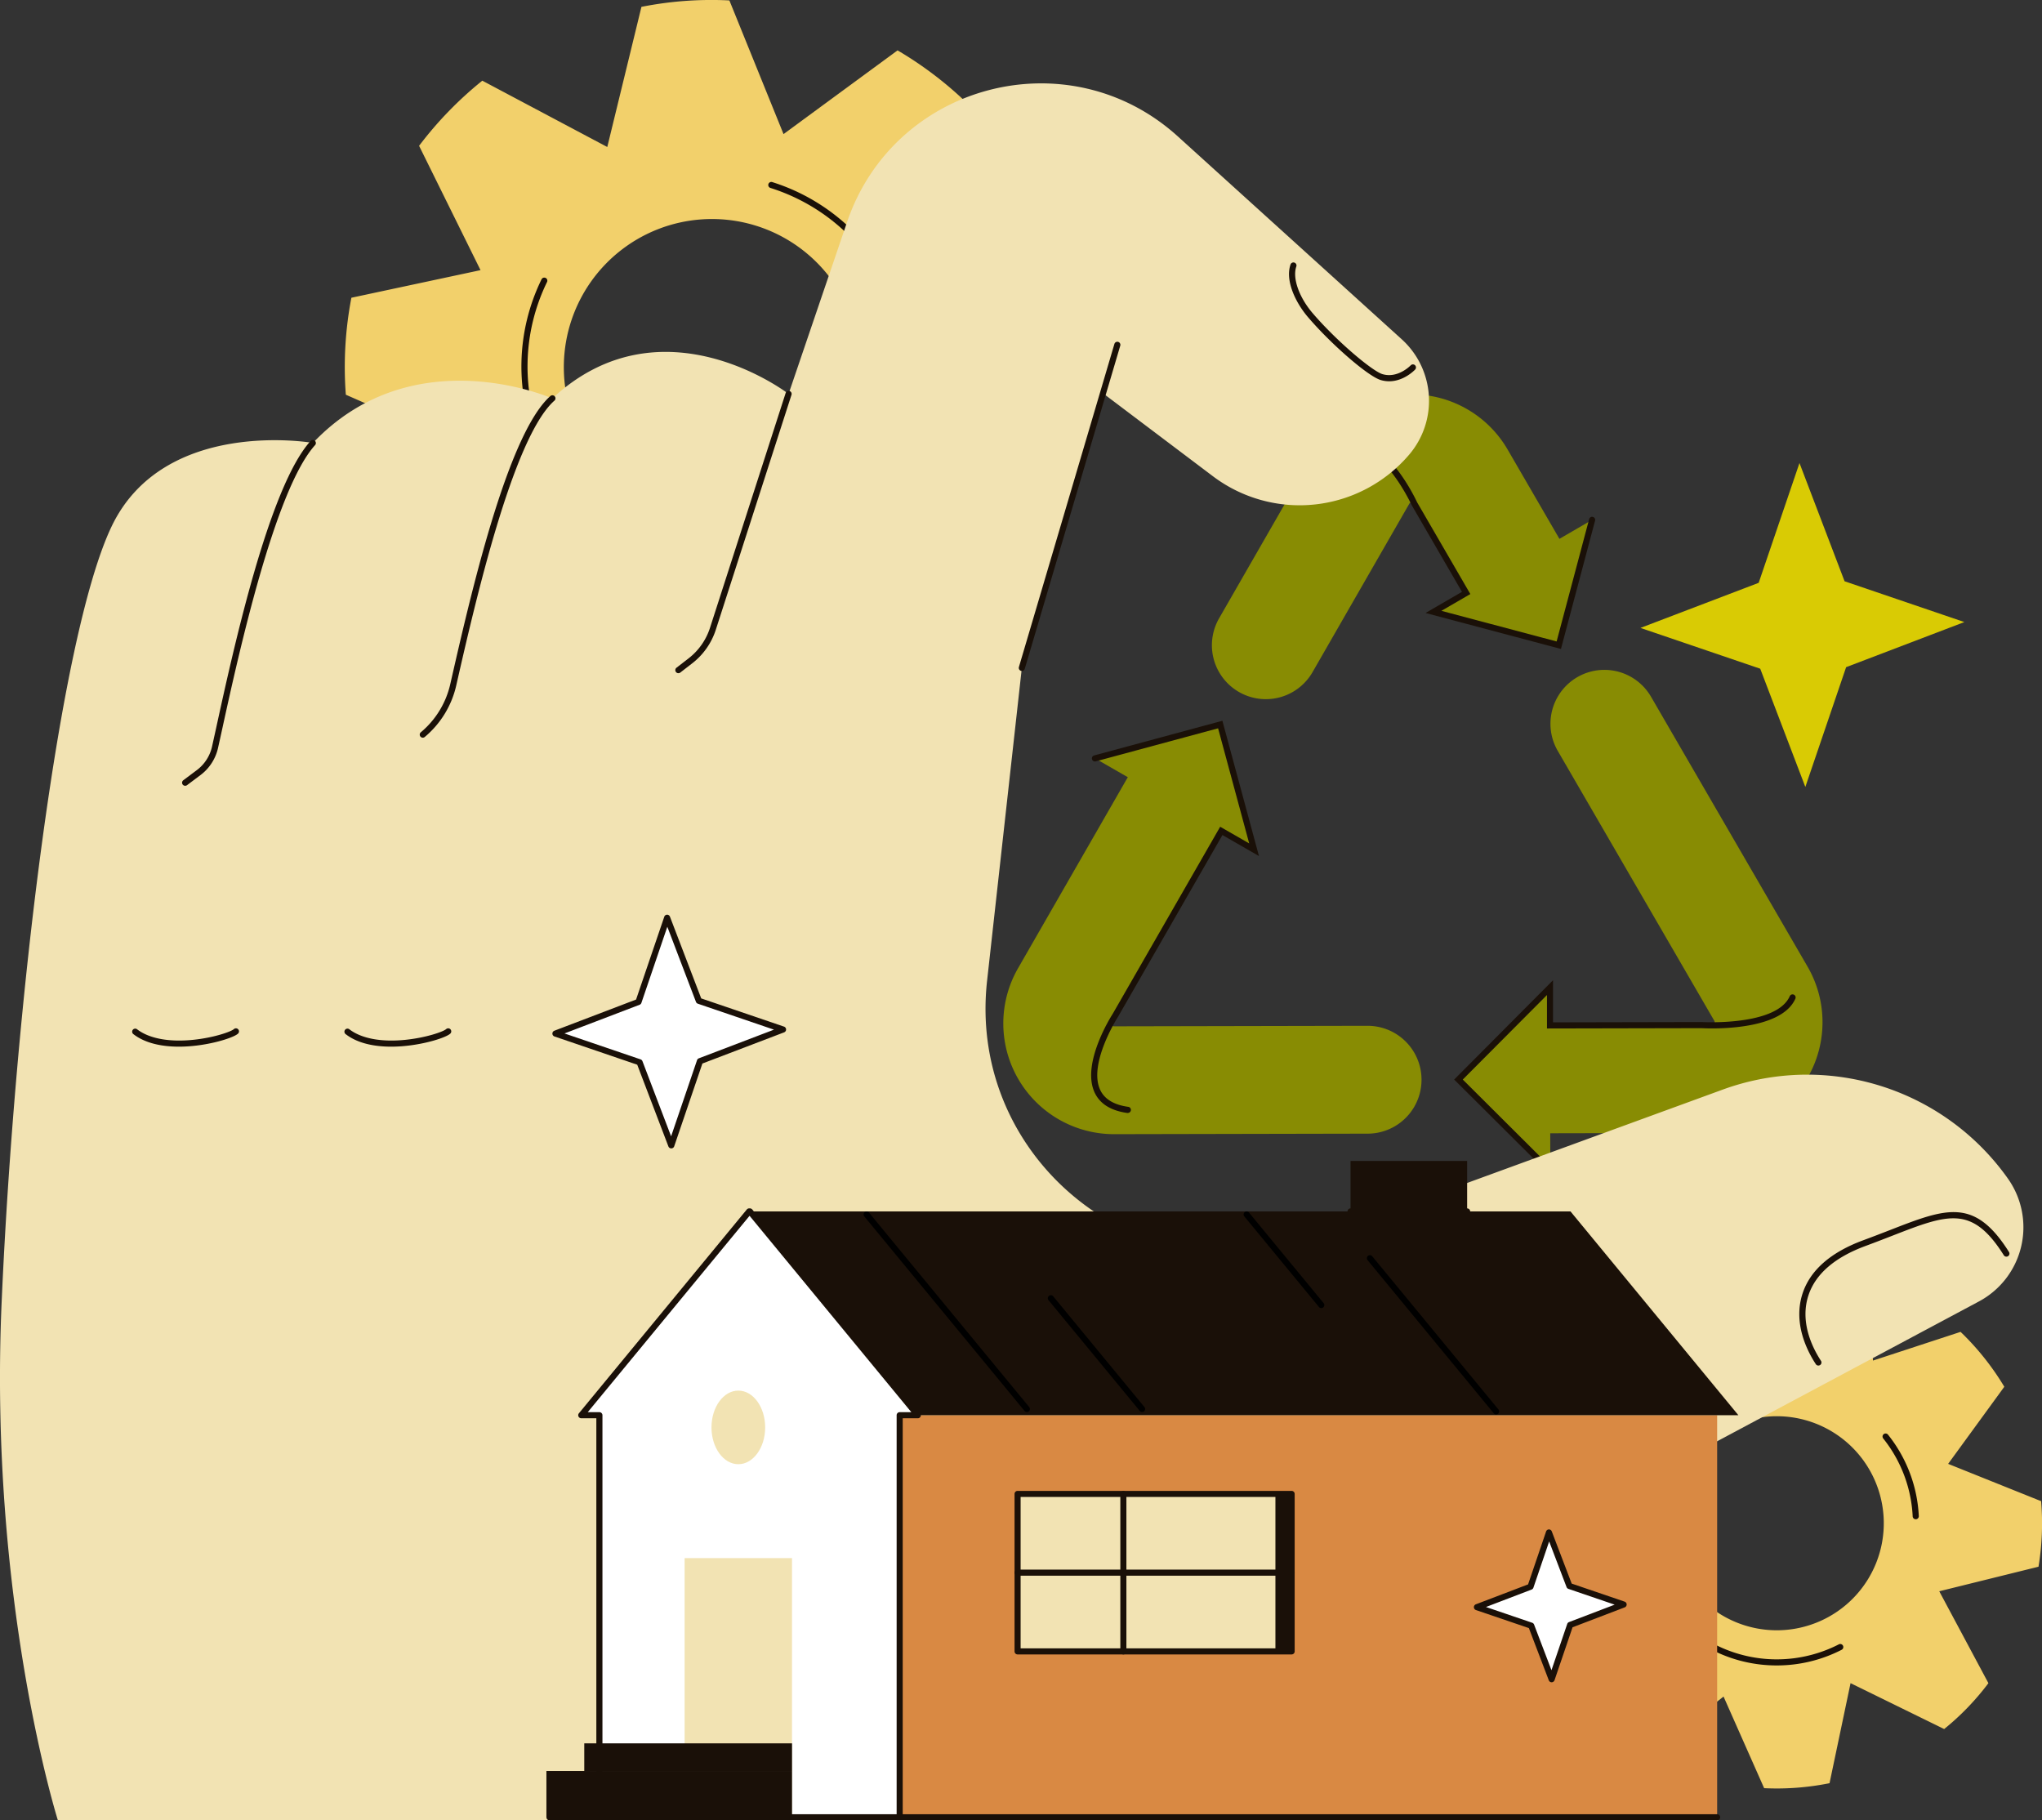 <?xml version="1.0" encoding="utf-8"?>
<svg xmlns="http://www.w3.org/2000/svg" viewBox="0 0 2181.15 1944.21">
  <rect x="0" y="0" width="2181.15" height="1944.21" fill="#333333" stroke="none"/>
  <path d="M1130.75,262.83,990,253.72l45.64-140.91a394.65,394.65,0,0,0-76.91-59L836.93,143.23,779.09.46a382.86,382.86,0,0,0-93.94,6.86L648.66,157,515.18,86.17a394.23,394.23,0,0,0-67.53,69.57l65.62,132.79L375.33,318a392.45,392.45,0,0,0-6,102.71c0,.3.07.58.09.88l124.72,54.75L415,577.78a391.81,391.81,0,0,0,66.12,89.52l119-34.8L604.44,752a389.38,389.38,0,0,0,112.08,29.88L781.78,684l78.78,87.33a389.68,389.68,0,0,0,106.55-45.84L954,606.66l122.83,17.15a391.91,391.91,0,0,0,52.41-98.18l-93-88.89,115.45-72.29c0-.29,0-.58-.05-.87A392.39,392.39,0,0,0,1130.75,262.83ZM918.27,380.62A158.22,158.22,0,1,1,749,234.34,158.22,158.22,0,0,1,918.27,380.62Z" fill="#f2d06b"/>
  <path d="M911.16,254.56a3.25,3.25,0,0,1-2.34-1,206.78,206.78,0,0,0-85.93-52.85,3.27,3.27,0,0,1,2-6.23A213.31,213.31,0,0,1,913.5,249a3.26,3.26,0,0,1-2.34,5.54Z" fill="#1a1008"/>
  <path d="M577.66,478.21a3.28,3.28,0,0,1-3-2,212,212,0,0,1,3.84-178,3.27,3.27,0,0,1,5.87,2.87,205.49,205.49,0,0,0-3.72,172.52,3.27,3.27,0,0,1-1.69,4.3A3.17,3.17,0,0,1,577.66,478.21Z" fill="#1a1008"/>
  <path d="M1760.85,1875,1841,1812l43.36,97.84a284.46,284.46,0,0,0,69.85-5.3l22.44-106.85,100,49a275.81,275.81,0,0,0,47.26-49l-52.5-98.15,106-26.22a284.52,284.52,0,0,0,2.81-70l-99.33-39.85,60-82.35a283.66,283.66,0,0,0-46.27-58.19c-.16-.15-.32-.28-.47-.43l-93.53,30.65-6.32-92.75a283.52,283.52,0,0,0-78.74-16.31l-47.3,76.11L1808.38,1358a281.25,281.25,0,0,0-74.73,37.94l12,84.13-84.51-9a281.25,281.25,0,0,0-35.25,76l64.32,57.63-74.38,50a284,284,0,0,0,19.11,78.11l92.92,3-27.3,94.56.45.45A283.29,283.29,0,0,0,1760.85,1875Zm57.6-165.83a114.32,114.32,0,1,1,161.65-2.88A114.32,114.32,0,0,1,1818.45,1709.14Z" fill="#f2d06b"/>
  <path d="M1750.29,1648.23a3.27,3.27,0,0,1-3.24-2.87,151.81,151.81,0,0,1,56.06-137.21,3.26,3.26,0,1,1,4.07,5.1,144.55,144.55,0,0,0-53.64,131.32,3.26,3.26,0,0,1-2.85,3.63A2.69,2.69,0,0,1,1750.29,1648.23Z" fill="#1a1008"/>
  <path d="M2046.27,1622.64a3.27,3.27,0,0,1-3.26-3.1,144.36,144.36,0,0,0-31.56-83.32,3.27,3.27,0,0,1,5.11-4.07,150.83,150.83,0,0,1,33,87.06,3.27,3.27,0,0,1-3.1,3.43Z" fill="#1a1008"/>
  <path d="M1897.89,1778.77a151.61,151.61,0,0,1-118.79-57.17,3.27,3.27,0,0,1,5.11-4.07,145.27,145.27,0,0,0,180,38.67,3.27,3.27,0,0,1,3,5.81A151.52,151.52,0,0,1,1897.89,1778.77Z" fill="#1a1008"/>
  <path d="M1642.74,1210.41l186-.38a118.26,118.26,0,0,0,102-177.6L1763.52,744.14a57.59,57.59,0,1,0-99.63,57.8l167.22,288.28a3.07,3.07,0,0,1-2.65,4.63l-186,.38a57.59,57.59,0,0,0,.24,115.18Z" fill="#888c03"/>
  <polygon fill="#888c03" points="1655.56 1054.84 1655.96 1250.74 1557.84 1153 1655.56 1054.84"/>
  <path d="M1352.13,746.74A57.56,57.56,0,0,0,1402,717.83l103.39-179.91a3.07,3.07,0,0,1,5.33,0l61.93,106.75a57.59,57.59,0,0,0,99.63-57.8l-61.93-106.75a118.26,118.26,0,0,0-204.83.42L1302.14,660.45a57.61,57.61,0,0,0,50,86.29Z" fill="#888c03"/>
  <polygon fill="#888c03" points="1531.14 653.56 1700.6 555.25 1665.01 689.1 1531.14 653.56"/>
  <path d="M1190.19,1211.34l270.73-.55a57.59,57.59,0,0,0-.23-115.18l-270.74.55a3.07,3.07,0,0,1-2.68-4.61l123.81-215.46a57.6,57.6,0,0,0-99.88-57.39l-123.8,215.46a118.26,118.26,0,0,0,102.79,177.18Z" fill="#888c03"/>
  <polygon fill="#888c03" points="1339.53 907.59 1169.67 809.98 1303.38 773.88 1339.53 907.59"/>
  <path d="M1667.33,693.1l-144.65-38.41,38.92-22.58-53.79-92.7-.07-.15c-.22-.5-23.26-50.41-53.19-60.7a30.1,30.1,0,0,0-24.86,1.89,3.27,3.27,0,1,1-3-5.79,36.77,36.77,0,0,1,30-2.27c32,11,55.23,60.3,56.93,64l56.91,98.09-30.92,17.93,123.08,32.69,34.76-130.7a3.26,3.26,0,0,1,6.31,1.68Z" fill="#1a1008"/>
  <path d="M1656,1254a3.3,3.3,0,0,1-2.31-1l-100.43-100,105.6-106.08v45l158.75-.33h.1c.8.05,79.86,4.47,94-27.59a3.27,3.27,0,0,1,6,2.63c-15.79,35.9-95.52,31.76-100.23,31.49l-165.09.34v-35.73L1562.46,1153l95.81,95.44a3.27,3.27,0,0,1,0,4.62A3.23,3.23,0,0,1,1656,1254Z" fill="#1a1008"/>
  <path d="M1204.74,1188.73l-.45,0c-17.73-2.43-29.55-9.83-35.14-22-14.17-30.8,17.47-80.93,19.4-83.94L1303.33,883l31,17.81-33.24-122.94-130.56,35.25a3.27,3.27,0,1,1-1.7-6.31l136.86-37,39.06,144.47-39-22.41-111.65,194.29c-.32.49-31.81,49.91-19,77.75,4.6,10,14.73,16.14,30.1,18.25a3.27,3.27,0,0,1-.44,6.5Z" fill="#1a1008"/>
  <path d="M61.83,1944.18H1076.1L2113.78,1390a89.83,89.83,0,0,0,31.06-131.06h0a262.7,262.7,0,0,0-304.7-95.21l-435.26,159c-182.77,66.76-372-81.83-350.53-275.22l37.12-334.11L1178.09,420l117.5,88.66a153.7,153.7,0,0,0,209.72-23.21h0a88.65,88.65,0,0,0-8.06-123.09L1258.08,145.67C1141.69,40.24,955.39,88.48,904.79,237.14L842.31,420.73s-135-104.14-252.39,4.83c0,0-148.09-65.66-255.66,47.5,0,0-159.27-27.94-215.15,89.42S15.73,1072.41,1.75,1390.94,61.83,1944.18,61.83,1944.18Z" fill="#f2e3b3"/>
  <path d="M1091.47,716.63a3.29,3.29,0,0,1-3.13-4.2l102-345.07a3.26,3.26,0,1,1,6.26,1.85l-102,345.08A3.27,3.27,0,0,1,1091.47,716.63Z" fill="#1a1008"/>
  <path d="M1483.83,407.22a31.43,31.43,0,0,1-9.1-1.35c-13.4-4-52.51-37.81-77.49-67-13.65-15.91-24.73-39.55-18.72-56.48a3.27,3.27,0,0,1,6.16,2.19c-4.38,12.33,2.83,32.91,17.51,50,25.34,29.56,63.41,61.65,74.42,65,16.5,4.95,30.07-9.22,30.21-9.36a3.26,3.26,0,1,1,4.75,4.48C1511,395.33,1499.61,407.22,1483.83,407.22Z" fill="#1a1008"/>
  <path d="M1942.29,1458.47a3.26,3.26,0,0,1-2.73-1.47c-9.71-14.82-24.45-44.34-14.13-75.59,8.2-24.85,30.1-44,65.09-56.87,10-3.7,19.16-7.25,28-10.68,60.22-23.46,90.45-35.23,127.28,23.18a3.27,3.27,0,1,1-5.53,3.48c-16.48-26.13-31.44-37.85-50-39.18-18.21-1.31-39.67,7.05-69.35,18.61-8.84,3.44-18,7-28.08,10.72-33,12.17-53.6,29.93-61.15,52.78-9.46,28.66,4.33,56.14,13.39,70a3.26,3.26,0,0,1-2.73,5Z" fill="#1a1008"/>
  <path d="M724.6,719a3.27,3.27,0,0,1-2-5.85l12.81-9.91a67.39,67.39,0,0,0,23-32.78l80.8-250.76a3.26,3.26,0,1,1,6.21,2L764.62,672.5a74.05,74.05,0,0,1-25.21,35.94l-12.81,9.91A3.27,3.27,0,0,1,724.6,719Z" fill="#1a1008"/>
  <path d="M451.61,787.88a3.27,3.27,0,0,1-2.09-5.78,94.25,94.25,0,0,0,31.39-51.2c21.23-93.25,60.75-266.81,106.84-307.78a3.27,3.27,0,1,1,4.34,4.88c-44.53,39.59-85.24,218.41-104.81,304.35a100.8,100.8,0,0,1-33.58,54.77A3.25,3.25,0,0,1,451.61,787.88Z" fill="#1a1008"/>
  <path d="M197.79,839.23a3.27,3.27,0,0,1-2-5.88l14.44-10.82a43.21,43.21,0,0,0,16.22-25c1.3-5.78,2.85-12.84,4.62-20.92,18.24-83.33,56.21-256.73,100.73-305.7a3.27,3.27,0,0,1,4.84,4.39C293.33,522.94,254.2,701.65,237.49,778c-1.78,8.1-3.32,15.16-4.63,20.95a49.75,49.75,0,0,1-18.67,28.83l-14.44,10.83A3.25,3.25,0,0,1,197.79,839.23Z" fill="#1a1008"/>
  <path d="M191.11,1117.88c-17.89,0-36-3.46-48.87-13.56a3.27,3.27,0,0,1,4-5.15c12.83,10,34.27,14.09,60.34,11.38,22.17-2.31,39.86-8.59,43.13-11.31a3.27,3.27,0,1,1,4.18,5C248.37,1108.88,220,1117.88,191.11,1117.88Z" fill="#1a1008"/>
  <path d="M417.84,1117.88c-17.89,0-36-3.46-48.87-13.56a3.27,3.27,0,0,1,4-5.15c12.84,10,34.27,14.09,60.34,11.38,22.17-2.31,39.86-8.59,43.13-11.31a3.27,3.27,0,1,1,4.18,5C475.1,1108.88,446.7,1117.88,417.84,1117.88Z" fill="#1a1008"/>
  <polygon fill="#fff" points="682.01 1070.11 712.62 980.23 746.46 1068.94 836.33 1099.55 747.62 1133.38 717.02 1223.26 683.18 1134.55 593.3 1103.94 682.01 1070.11"/>
  <path d="M717,1226.53a3.28,3.28,0,0,1-3.06-2.11l-33.29-87.27L592.25,1107a3.27,3.27,0,0,1-.11-6.15l87.28-33.29,30.11-88.42a3.25,3.25,0,0,1,3-2.21h.06a3.26,3.26,0,0,1,3,2.1L749,1066.34l88.42,30.12a3.26,3.26,0,0,1,.12,6.14l-87.28,33.29-30.11,88.42a3.28,3.28,0,0,1-3,2.22ZM602.93,1103.77l81.3,27.69a3.27,3.27,0,0,1,2,1.93l30.61,80.25,27.69-81.31a3.27,3.27,0,0,1,1.93-2l80.25-30.61L745.4,1072a3.28,3.28,0,0,1-2-1.92l-30.61-80.26-27.68,81.31a3.29,3.29,0,0,1-1.93,2ZM682,1070.11h0Z" fill="#1a1008"/>
  <polygon fill="#d9cb04" points="1878.53 622.48 1922.1 494.53 1970.27 620.82 2098.22 664.39 1971.93 712.56 1928.36 840.51 1880.19 714.22 1752.24 670.65 1878.53 622.48"/>
  <rect fill="#d98943" height="429.41" width="873.19" x="960.97" y="1511.53"/>
  <polyline fill="#fff" points="640.24 1940.94 640.24 1511.53 620.88 1511.53 800.23 1293.86 800.99 1293.86 980.33 1511.53 960.98 1511.53 960.98 1940.94"/>
  <path d="M961,1944.21a3.26,3.26,0,0,1-3.26-3.27V1511.53a3.27,3.27,0,0,1,3.26-3.27h12.44l-172.8-209.73L627.8,1508.26h12.44a3.27,3.27,0,0,1,3.26,3.27v429.41a3.27,3.27,0,1,1-6.53,0V1514.79H620.88a3.27,3.27,0,0,1-2.52-5.34L797.7,1291.78a3.29,3.29,0,0,1,2.53-1.19H801a3.28,3.28,0,0,1,2.52,1.19l179.34,217.67a3.26,3.26,0,0,1-2.52,5.34H964.24v426.15A3.26,3.26,0,0,1,961,1944.21Z" fill="#1a1008"/>
  <rect fill="#1a1008" height="77.03" width="124.54" x="1442.57" y="1239.94"/>
  <polygon fill="#1a1008" points="1856.87 1511.53 980.33 1511.53 800.99 1293.86 1677.53 1293.86 1856.87 1511.53"/>
  <ellipse cx="788.64" cy="1524.53" fill="#f2e3b3" rx="28.67" ry="39.31"/>
  <rect fill="#f2e3b3" height="280.05" width="114.69" x="731.29" y="1664.13"/>
  <rect fill="#1a1008" height="49.43" width="262.34" x="583.65" y="1891.51"/>
  <rect fill="#1a1008" height="29.53" width="221.9" x="624.09" y="1861.98"/>
  <rect fill="#f2e3b3" height="168.19" width="292.73" x="1086.93" y="1595.57"/>
  <path d="M1379.66,1767H1086.93a3.24,3.24,0,0,1-3.24-3.23v-168.2a3.24,3.24,0,0,1,3.24-3.23h292.73a3.24,3.24,0,0,1,3.24,3.23v168.2A3.24,3.24,0,0,1,1379.66,1767Zm-289.49-6.47h286.25V1598.81H1090.17Z" fill="#1a1008"/>
  <rect fill="#1a1008" height="168.19" width="17.33" x="1362.33" y="1595.57"/>
  <path d="M1096.86,1508.11a3.25,3.25,0,0,1-2.51-1.18L923.13,1299.12a3.24,3.24,0,0,1,5-4.12l171.22,207.81a3.24,3.24,0,0,1-.44,4.56A3.19,3.19,0,0,1,1096.86,1508.11Z"/>
  <path d="M1219.94,1508.11a3.21,3.21,0,0,1-2.5-1.18l-97.5-118.33a3.24,3.24,0,0,1,5-4.12l97.49,118.33a3.24,3.24,0,0,1-.44,4.56A3.19,3.19,0,0,1,1219.94,1508.11Z"/>
  <path d="M1411.34,1397.11a3.21,3.21,0,0,1-2.5-1.18l-79.78-96.81a3.24,3.24,0,0,1,5-4.12l79.77,96.81a3.24,3.24,0,0,1-.44,4.56A3.19,3.19,0,0,1,1411.34,1397.11Z"/>
  <path d="M1598.08,1510.7a3.21,3.21,0,0,1-2.5-1.18l-134.79-163.59a3.24,3.24,0,1,1,5-4.12l134.79,163.59a3.24,3.24,0,0,1-2.5,5.3Z"/>
  <path d="M1379.66,1682.91H1086.93a3.24,3.24,0,1,1,0-6.48h292.73a3.24,3.24,0,1,1,0,6.48Z" fill="#1a1008"/>
  <path d="M1199.92,1767a3.24,3.24,0,0,1-3.24-3.23v-168.2a3.24,3.24,0,0,1,6.47,0v168.2A3.23,3.23,0,0,1,1199.92,1767Z" fill="#1a1008"/>
  <path d="M1567.11,1297.1H1442.57a3.24,3.24,0,0,1,0-6.48h124.54a3.24,3.24,0,0,1,0,6.48Z" fill="#1a1008"/>
  <path d="M1834.16,1944.18H586.93a3.24,3.24,0,1,1,0-6.48H1834.16a3.24,3.24,0,1,1,0,6.48Z" fill="#1a1008"/>
  <polygon fill="#fff" points="1634.81 1694.7 1654.54 1636.74 1676.36 1693.95 1734.32 1713.69 1677.12 1735.51 1657.38 1793.47 1635.56 1736.26 1577.6 1716.52 1634.81 1694.7"/>
  <path d="M1657.38,1796.73a3.26,3.26,0,0,1-3.05-2.1l-21.28-55.77-56.5-19.24a3.27,3.27,0,0,1-.11-6.15l55.77-21.27,19.24-56.51a3.26,3.26,0,0,1,3-2.21h.06a3.25,3.25,0,0,1,3,2.1l21.28,55.77,56.5,19.25a3.26,3.26,0,0,1,.11,6.14L1679.71,1738l-19.24,56.51a3.26,3.26,0,0,1-3,2.21Zm-70.16-80.38,49.39,16.82a3.27,3.27,0,0,1,2,1.93l18.59,48.74,16.82-49.39a3.25,3.25,0,0,1,1.93-2l48.75-18.6L1675.31,1697a3.27,3.27,0,0,1-2-1.93l-18.59-48.74-16.82,49.39a3.25,3.25,0,0,1-1.93,2Zm47.59-21.65h0Z" fill="#1a1008"/>
</svg>